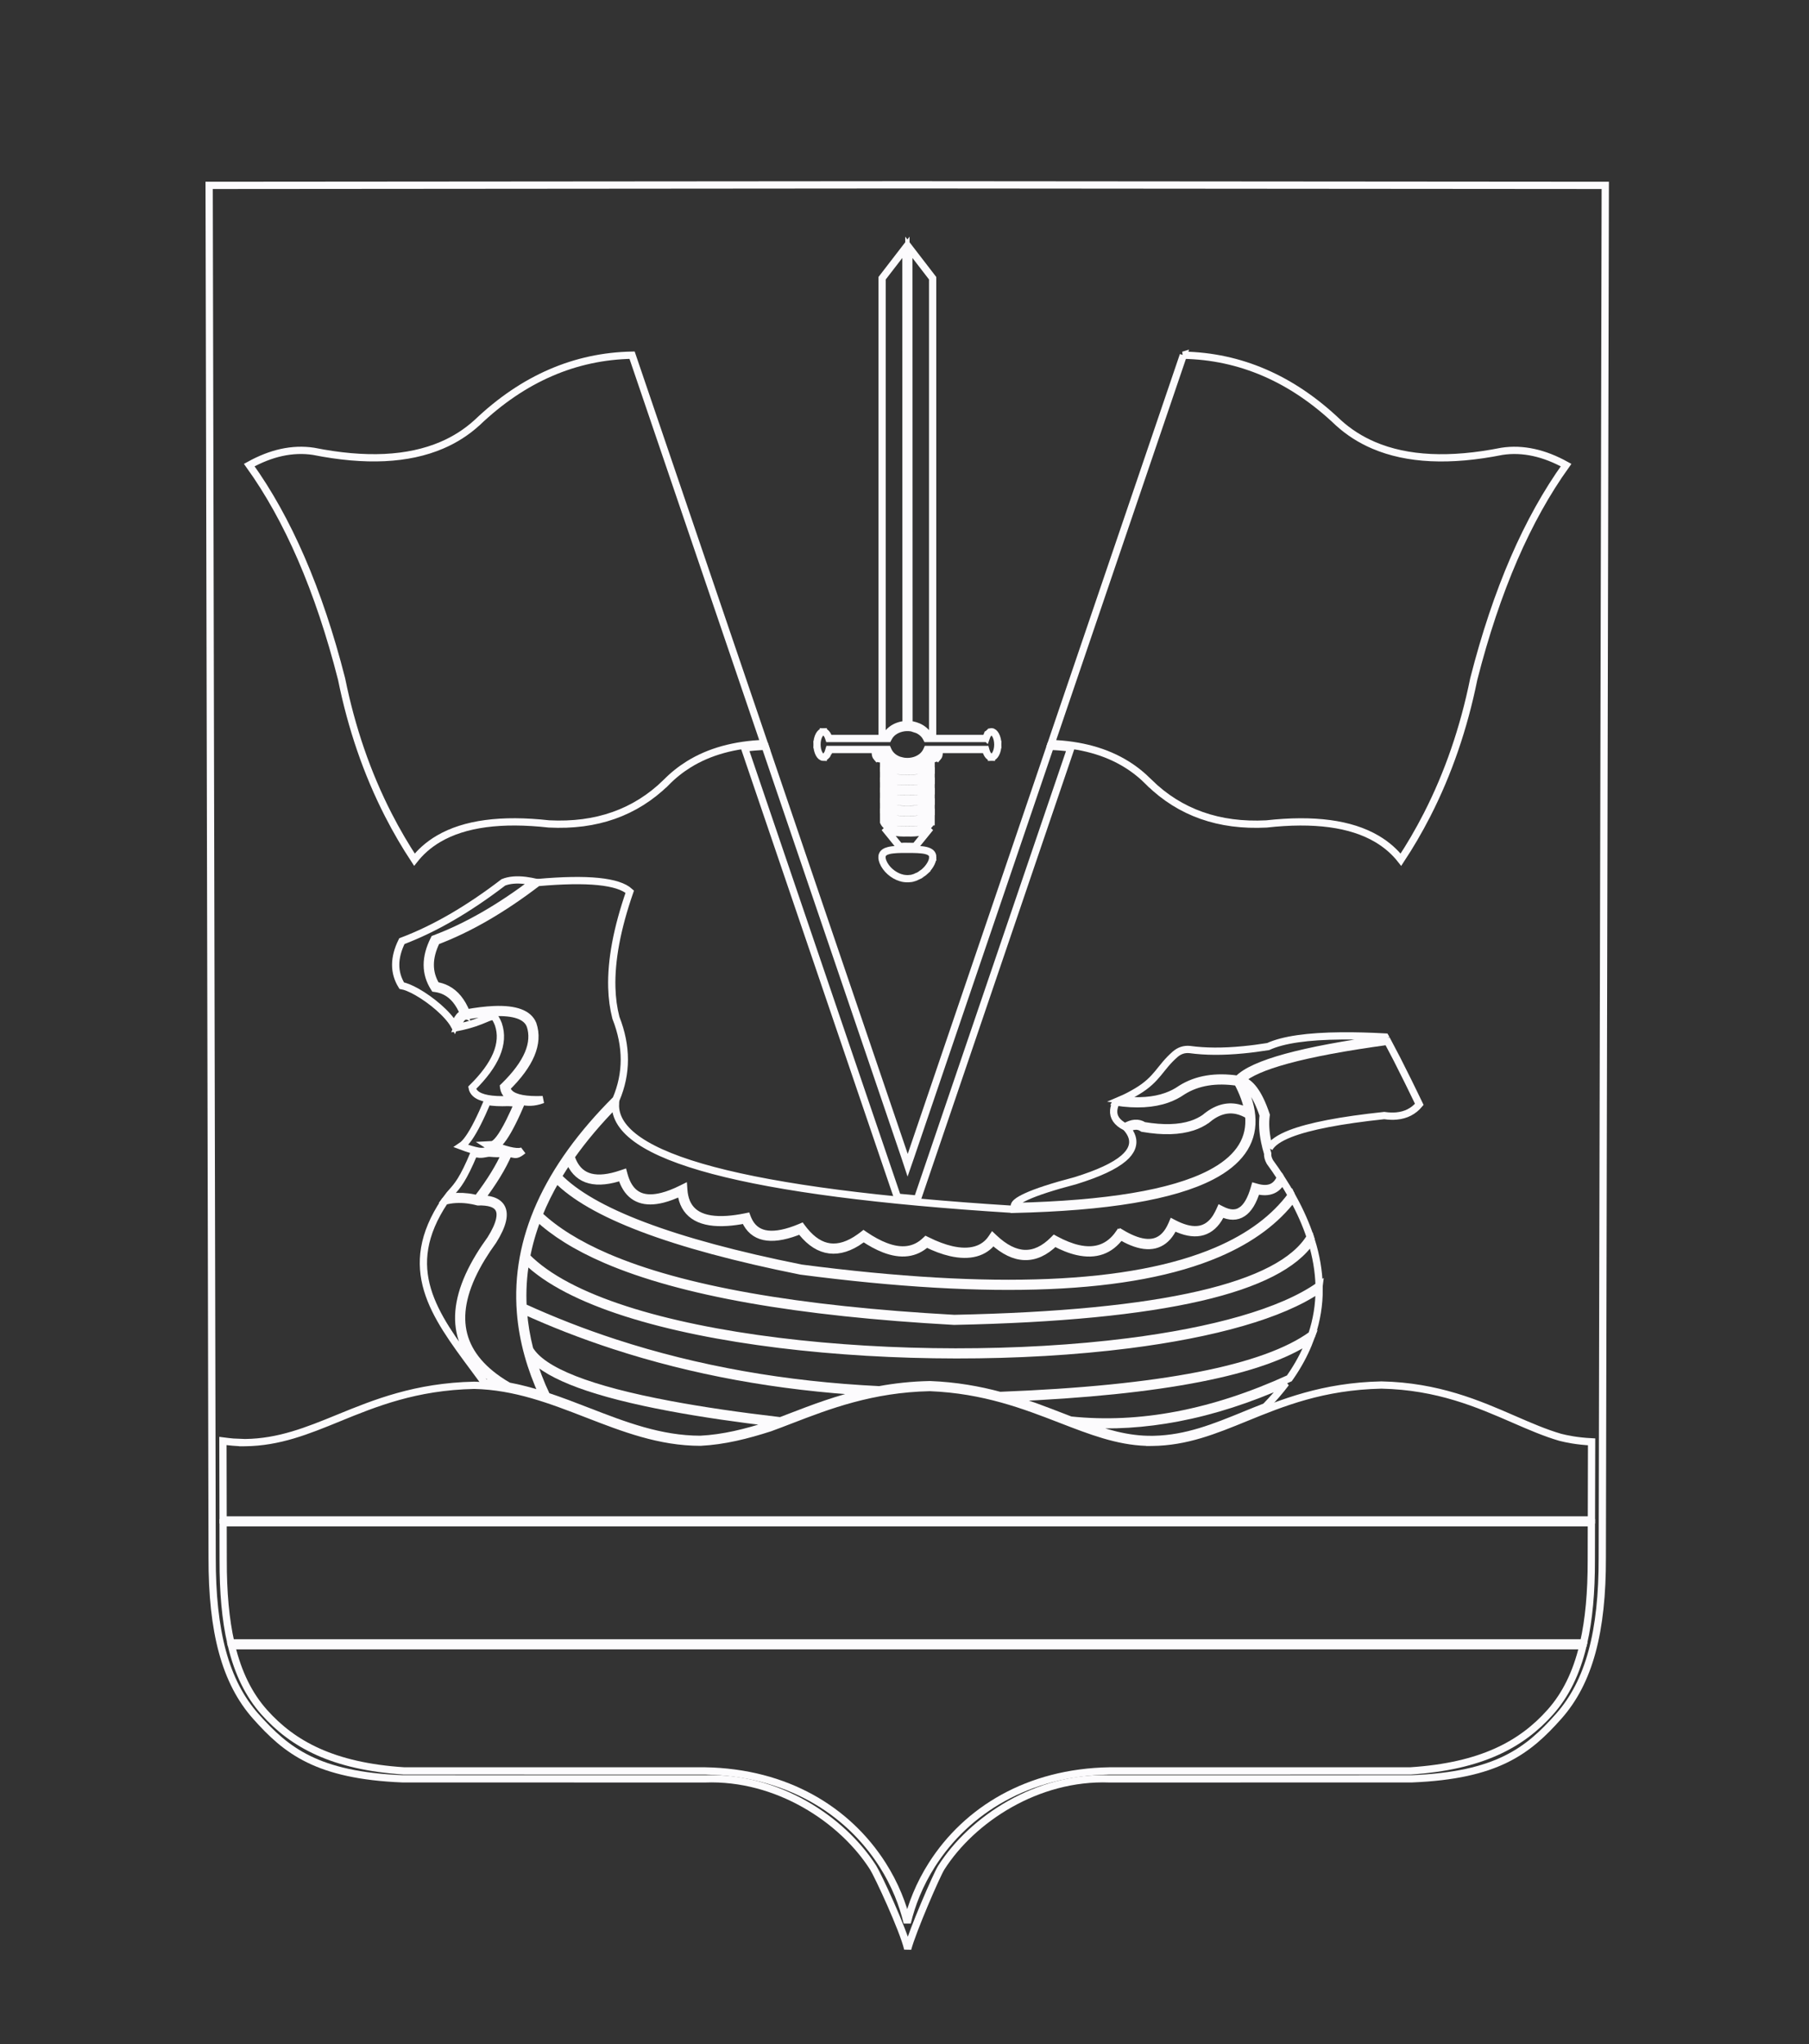 <?xml version="1.0" encoding="UTF-8" standalone="no"?>
<!-- Created with Inkscape (http://www.inkscape.org/) -->

<svg
   width="24.868mm"
   height="28.095mm"
   viewBox="0 0 24.868 28.095"
   version="1.1"
   id="svg378"
   inkscape:version="1.2.1 (9c6d41e410, 2022-07-14)"
   sodipodi:docname="рисунок.svg"
   xmlns:inkscape="http://www.inkscape.org/namespaces/inkscape"
   xmlns:sodipodi="http://sodipodi.sourceforge.net/DTD/sodipodi-0.dtd"
   xmlns="http://www.w3.org/2000/svg"
   xmlns:svg="http://www.w3.org/2000/svg">
  <rect x="0" y="0" width="24.868" height="28.095" fill="#333333" stroke="none"/>
  <sodipodi:namedview
     id="namedview380"
     pagecolor="#ffffff"
     bordercolor="#000000"
     borderopacity="0.25"
     inkscape:showpageshadow="2"
     inkscape:pageopacity="0.0"
     inkscape:pagecheckerboard="0"
     inkscape:deskcolor="#d1d1d1"
     inkscape:document-units="mm"
     showgrid="false"
     inkscape:zoom="0.73851712"
     inkscape:cx="299.24831"
     inkscape:cy="265.39669"
     inkscape:window-width="1920"
     inkscape:window-height="1009"
     inkscape:window-x="-8"
     inkscape:window-y="-8"
     inkscape:window-maximized="1"
     inkscape:current-layer="layer1" />
  <defs
     id="defs375" />
  <g
     inkscape:label="Слой 1"
     inkscape:groupmode="layer"
     id="layer1"
     transform="translate(-16.585,-78.384)">
    <g
       id="Layer1002"
       transform="matrix(0.353,0,0,0.353,-119.876,-126.6)">
      <path
         d="m 386.82,581.058 h 70.493 v 79.641 H 386.82 Z"
         style="fill:none"
         id="path82" />
      <g
         id="Layer1003">
        <path
           d="m 394.935,587.908 26.969,-0.021 h 4e-4 4e-4 l 26.969,0.021 0.215,1e-4 -5e-4,0.209 -0.116,53.208 c 0.008,2.891 -0.509,4.849 -1.701,6.189 -1.194,1.343 -2.395,2.295 -5.714,2.431 l -11.778,0.002 c -2.812,-0.104 -5.348,1.572 -6.547,3.453 -0.185,0.29 -1.129,2.478 -1.309,3.164 -0.169,-0.742 -1.16,-2.87 -1.347,-3.164 -1.2,-1.881 -3.735,-3.557 -6.547,-3.453 l -11.778,-0.002 c -3.319,-0.136 -4.52,-1.089 -5.714,-2.431 -1.192,-1.34 -1.708,-3.298 -1.701,-6.189 l -0.116,-53.208 -5e-4,-0.209 z"
           style="fill:none;stroke:#fcfbfd;stroke-width:0.283;stroke-linecap:butt;stroke-linejoin:miter;stroke-dasharray:none"
           id="path84" />
        <path
           d="m 432.658,594.519 -5.146,15.119 c 1.156,0.042 2.136,0.313 2.94,0.813 0.161,0.1 0.314,0.208 0.46,0.326 0.147,0.118 0.286,0.245 0.418,0.38 l 0.005,0.005 10e-5,-10e-5 c 0.598,0.584 1.276,1.009 2.035,1.277 0.759,0.268 1.599,0.378 2.521,0.331 1.856,-0.207 3.289,-0.015 4.298,0.577 0.198,0.116 0.379,0.247 0.544,0.393 0.145,0.129 0.278,0.269 0.398,0.422 0.178,-0.27 0.348,-0.545 0.512,-0.824 0.176,-0.301 0.345,-0.609 0.506,-0.924 0.825,-1.613 1.431,-3.374 1.818,-5.283 l 7e-4,-0.003 c 0.441,-1.73 0.965,-3.294 1.569,-4.69 0.596,-1.375 1.272,-2.588 2.026,-3.639 -0.425,-0.235 -0.842,-0.399 -1.252,-0.489 -0.425,-0.094 -0.842,-0.11 -1.25,-0.047 -2.02,0.403 -3.685,0.325 -4.994,-0.236 -0.256,-0.11 -0.498,-0.237 -0.726,-0.383 -0.228,-0.146 -0.443,-0.31 -0.644,-0.493 l -10e-4,-10e-4 -0.002,-0.001 c -0.901,-0.86 -1.858,-1.509 -2.872,-1.947 -1.001,-0.433 -2.056,-0.66 -3.167,-0.682 z"
           style="fill:none;stroke:#fcfbfd;stroke-width:0.283;stroke-linecap:butt;stroke-linejoin:miter;stroke-dasharray:none"
           id="path86" />
        <path
           d="m 416.336,609.638 -5.146,-15.119 c -1.111,0.022 -2.167,0.249 -3.167,0.682 -1.014,0.438 -1.971,1.087 -2.872,1.947 l -0.002,10e-4 -10e-4,10e-4 c -0.201,0.183 -0.416,0.347 -0.644,0.493 -0.228,0.146 -0.47,0.274 -0.726,0.383 -1.309,0.56 -2.974,0.639 -4.994,0.236 -0.408,-0.062 -0.825,-0.046 -1.25,0.047 -0.409,0.09 -0.827,0.254 -1.252,0.489 0.755,1.05 1.43,2.264 2.026,3.639 0.605,1.396 1.128,2.96 1.569,4.69 l 7e-4,0.003 c 0.387,1.909 0.993,3.671 1.818,5.283 0.161,0.315 0.33,0.623 0.506,0.924 0.164,0.28 0.335,0.555 0.512,0.824 0.12,-0.152 0.253,-0.293 0.398,-0.422 0.165,-0.146 0.346,-0.277 0.544,-0.393 1.01,-0.592 2.442,-0.784 4.299,-0.577 0.922,0.047 1.762,-0.063 2.521,-0.331 0.759,-0.268 1.437,-0.694 2.035,-1.277 l 1e-4,10e-5 0.005,-0.005 c 0.132,-0.136 0.271,-0.263 0.418,-0.38 0.146,-0.118 0.3,-0.226 0.46,-0.326 0.804,-0.499 1.784,-0.77 2.94,-0.813 z"
           style="fill:none;stroke:#fcfbfd;stroke-width:0.283;stroke-linecap:butt;stroke-linejoin:miter;stroke-dasharray:none"
           id="path88" />
        <path
           d="m 405.185,625.619 c -0.047,-0.008 -0.097,-0.018 -0.149,-0.031 -0.425,1.019 -0.649,1.269 -0.859,1.504 -0.063,0.07 -0.124,0.139 -0.189,0.227 0.25,-0.053 0.544,-0.059 0.822,-0.024 0.066,0.008 0.131,0.019 0.194,0.032 0.053,0.011 0.105,0.023 0.156,0.036 0.259,-0.338 0.483,-0.66 0.67,-0.967 0.172,-0.282 0.314,-0.55 0.426,-0.805 -0.106,0.011 -0.226,0.015 -0.36,0.011 -0.037,-10e-4 -0.074,-0.003 -0.11,-0.005 -0.041,-0.002 -0.08,-0.005 -0.116,-0.008 l -2e-4,-3e-4 c -0.152,-0.014 -0.29,0.065 -0.483,0.032 z"
           style="fill:none;stroke:#fcfbfd;stroke-width:0.283;stroke-linecap:butt;stroke-linejoin:miter;stroke-dasharray:none"
           id="path90" />
        <path
           d="m 406.763,623.603 c -0.031,0.007 -0.065,0.012 -0.1,0.015 -0.085,0.008 -0.183,0.007 -0.294,-0.004 -0.323,0.012 -0.594,-10e-4 -0.814,-0.041 -0.067,0.158 -0.13,0.303 -0.191,0.436 -0.064,0.14 -0.126,0.271 -0.188,0.393 -0.245,0.488 -0.457,0.791 -0.637,0.91 0.268,0.101 0.489,0.167 0.665,0.197 0.198,0.034 0.297,-0.018 0.474,-0.033 v -2e-4 c 0.042,0.004 0.08,0.006 0.113,0.008 0.038,0.002 0.074,0.004 0.107,0.005 0.052,0.002 0.103,0.002 0.151,10e-4 -0.105,-0.035 -0.218,-0.077 -0.339,-0.125 l -0.156,-0.099 0.173,-0.009 c 0.164,-0.012 0.394,-0.314 0.69,-0.904 0.058,-0.116 0.12,-0.246 0.185,-0.389 0.052,-0.115 0.105,-0.235 0.159,-0.362 z"
           style="fill:none;stroke:#fcfbfd;stroke-width:0.283;stroke-linecap:butt;stroke-linejoin:miter;stroke-dasharray:none"
           id="path92" />
        <path
           d="m 404.626,620.149 c -0.169,-0.416 -0.404,-0.702 -0.704,-0.855 -0.06,-0.031 -0.124,-0.057 -0.191,-0.077 -0.067,-0.021 -0.136,-0.036 -0.208,-0.045 l -0.002,-3e-4 -0.027,-0.004 -0.014,-0.022 c -0.354,-0.555 -0.354,-1.182 -0.003,-1.881 l 0.01,-0.02 0.021,-0.008 c 0.633,-0.237 1.278,-0.547 1.937,-0.927 0.628,-0.363 1.268,-0.792 1.919,-1.285 -0.038,-0.008 -0.076,-0.016 -0.114,-0.023 v 0 c -0.072,-0.013 -0.143,-0.024 -0.213,-0.033 -0.346,-0.042 -0.633,-0.016 -0.86,0.076 -0.685,0.525 -1.358,0.978 -2.019,1.361 -0.655,0.379 -1.3,0.688 -1.933,0.927 -0.319,0.645 -0.321,1.222 -0.006,1.732 0.075,0.013 0.162,0.04 0.256,0.079 0.103,0.042 0.216,0.098 0.334,0.164 0.549,0.31 1.211,0.857 1.462,1.312 0.077,-0.204 0.163,-0.343 0.257,-0.417 0.025,-0.02 0.05,-0.035 0.076,-0.046 h 2e-4 c 0.007,-0.003 0.014,-0.006 0.021,-0.008 z"
           style="fill:none;stroke:#fcfbfd;stroke-width:0.283;stroke-linecap:butt;stroke-linejoin:miter;stroke-dasharray:none"
           id="path94" />
        <path
           d="m 406.644,623.508 c -0.121,-0.042 -0.218,-0.097 -0.291,-0.164 -0.046,-0.042 -0.083,-0.09 -0.111,-0.142 -0.027,-0.052 -0.045,-0.109 -0.053,-0.171 l -2e-4,-5e-4 -4e-4,-0.003 -0.003,-0.027 0.02,-0.019 c 0.46,-0.449 0.774,-0.873 0.942,-1.271 0.083,-0.197 0.131,-0.388 0.142,-0.573 0.012,-0.183 -0.011,-0.36 -0.069,-0.531 h -10e-5 c -0.148,-0.362 -0.618,-0.527 -1.407,-0.494 -0.156,0.006 -0.326,0.021 -0.51,0.043 -0.183,0.022 -0.379,0.053 -0.585,0.09 v 10e-5 l -0.003,6e-4 -0.048,0.009 -6e-4,-0.002 c -0.005,0.002 -0.011,0.003 -0.016,0.006 v 10e-5 c -0.017,0.007 -0.034,0.017 -0.05,0.03 -0.084,0.066 -0.162,0.202 -0.236,0.408 0.575,-0.114 0.901,-0.252 1.1,-0.336 0.331,-0.14 0.369,-0.157 0.517,0.203 l 10e-4,0.003 3e-4,9e-4 c 0.063,0.186 0.089,0.378 0.076,0.576 -0.013,0.197 -0.063,0.4 -0.151,0.608 -0.172,0.407 -0.487,0.836 -0.946,1.288 0.007,0.04 0.02,0.076 0.038,0.111 0.021,0.041 0.051,0.078 0.087,0.112 0.202,0.185 0.629,0.265 1.28,0.24 l 0.004,-2e-4 0.004,4e-4 c 0.102,0.01 0.192,0.012 0.269,0.005 z"
           style="fill:none;stroke:#fcfbfd;stroke-width:0.283;stroke-linecap:butt;stroke-linejoin:miter;stroke-dasharray:none"
           id="path96" />
        <path
           d="m 430.476,624.637 c 0.086,0.105 0.146,0.209 0.18,0.313 0.048,0.146 0.043,0.29 -0.013,0.431 -0.054,0.138 -0.158,0.273 -0.311,0.404 -0.353,0.303 -0.975,0.593 -1.865,0.869 l -0.002,9e-4 c -0.888,0.233 -1.531,0.442 -1.93,0.627 -0.332,0.154 -0.484,0.281 -0.458,0.38 3.604,-0.086 6.144,-0.51 7.619,-1.273 0.518,-0.268 0.904,-0.578 1.157,-0.929 0.251,-0.348 0.371,-0.738 0.36,-1.17 -0.001,-0.057 -0.005,-0.116 -0.011,-0.174 -0.073,-0.045 -0.146,-0.083 -0.217,-0.113 -0.078,-0.033 -0.156,-0.059 -0.234,-0.076 -0.397,-0.089 -0.791,0.032 -1.18,0.364 l -0.002,0.002 -0.002,0.002 -0.002,0.001 -1e-4,-1e-4 c -0.081,0.057 -0.167,0.107 -0.257,0.152 -0.09,0.045 -0.186,0.084 -0.287,0.117 -0.514,0.169 -1.159,0.188 -1.936,0.055 l -0.012,-0.002 -0.011,-0.007 c -0.086,-0.059 -0.182,-0.084 -0.286,-0.076 -0.092,0.008 -0.192,0.041 -0.3,0.101 z"
           style="fill:none;stroke:#fcfbfd;stroke-width:0.283;stroke-linecap:butt;stroke-linejoin:miter;stroke-dasharray:none"
           id="path98" />
        <path
           d="m 430.041,623.596 c -0.025,0.052 -0.045,0.102 -0.06,0.15 -0.018,0.058 -0.03,0.114 -0.035,0.169 -0.023,0.265 0.124,0.48 0.441,0.645 0.135,-0.08 0.261,-0.125 0.38,-0.135 0.127,-0.01 0.243,0.019 0.35,0.089 0.753,0.127 1.376,0.109 1.868,-0.053 0.095,-0.031 0.186,-0.068 0.272,-0.111 0.086,-0.042 0.166,-0.09 0.241,-0.142 0.418,-0.356 0.844,-0.485 1.278,-0.388 0.084,0.019 0.169,0.047 0.254,0.083 0.051,0.022 0.102,0.047 0.153,0.075 -0.057,-0.358 -0.197,-0.744 -0.418,-1.156 -0.421,-0.062 -0.81,-0.065 -1.164,-0.006 -0.36,0.059 -0.685,0.18 -0.975,0.363 l -3e-4,2e-4 -7e-4,5e-4 c -0.09,0.063 -0.185,0.12 -0.284,0.171 -0.1,0.051 -0.204,0.095 -0.312,0.134 -0.545,0.193 -1.208,0.23 -1.989,0.113 z"
           style="fill:none;stroke:#fcfbfd;stroke-width:0.283;stroke-linecap:butt;stroke-linejoin:miter;stroke-dasharray:none"
           id="path100" />
        <path
           d="m 440.556,621.127 -0.035,-0.062 c -0.308,-0.017 -0.601,-0.029 -0.879,-0.036 -0.288,-0.008 -0.561,-0.01 -0.82,-0.008 -1.326,0.011 -2.278,0.149 -2.856,0.413 l -0.007,0.003 -0.008,10e-4 -0.009,10e-4 c -0.166,0.027 -0.329,0.05 -0.488,0.071 -0.159,0.021 -0.315,0.038 -0.468,0.053 -0.784,0.076 -1.477,0.072 -2.078,-0.011 -0.212,-0.022 -0.403,0.041 -0.571,0.187 -0.595,0.517 -0.677,0.961 -1.478,1.44 -0.227,0.136 -0.438,0.245 -0.633,0.328 0.688,0.085 1.276,0.042 1.764,-0.131 0.104,-0.037 0.204,-0.079 0.298,-0.127 0.094,-0.048 0.184,-0.102 0.27,-0.162 v -10e-5 l 0.001,-10e-4 0.003,-0.002 c 0.304,-0.192 0.645,-0.32 1.021,-0.381 0.365,-0.06 0.765,-0.058 1.198,0.006 0.292,-0.306 0.918,-0.591 1.878,-0.854 0.96,-0.263 2.259,-0.506 3.896,-0.73 z"
           style="fill:none;stroke:#fcfbfd;stroke-width:0.283;stroke-linecap:butt;stroke-linejoin:miter;stroke-dasharray:none"
           id="path102" />
        <path
           d="m 436.001,625.395 c 0.115,-0.21 0.389,-0.399 0.823,-0.569 0.739,-0.288 1.956,-0.523 3.651,-0.703 l 0.007,-8e-4 0.007,0.001 0.002,3e-4 c 0.086,0.012 0.168,0.02 0.247,0.022 0.079,0.003 0.156,3e-4 0.229,-0.007 0.361,-0.034 0.655,-0.185 0.879,-0.452 -0.07,-0.145 -0.143,-0.296 -0.219,-0.453 -0.083,-0.171 -0.156,-0.32 -0.219,-0.448 -0.31,-0.63 -0.576,-1.148 -0.795,-1.554 -1.651,0.225 -2.959,0.469 -3.922,0.733 -0.885,0.242 -1.476,0.499 -1.773,0.771 0.173,0.047 0.334,0.169 0.483,0.364 0.174,0.228 0.334,0.558 0.479,0.991 l 0.004,0.012 -0.002,0.013 c -0.041,0.296 -0.023,0.631 0.054,1.007 0.015,0.074 0.033,0.149 0.052,0.225 0.004,0.016 0.009,0.032 0.013,0.049 z"
           style="fill:none;stroke:#fcfbfd;stroke-width:0.283;stroke-linecap:butt;stroke-linejoin:miter;stroke-dasharray:none"
           id="path104" />
        <path
           d="m 436.438,626.522 c -0.128,-0.196 -0.265,-0.392 -0.409,-0.591 l -0.003,-0.006 c -0.064,-0.114 -0.092,-0.223 -0.085,-0.328 -0.023,-0.077 -0.044,-0.152 -0.063,-0.225 -0.02,-0.079 -0.038,-0.156 -0.053,-0.23 -0.078,-0.382 -0.097,-0.725 -0.057,-1.03 -0.14,-0.415 -0.293,-0.731 -0.458,-0.947 -0.127,-0.166 -0.261,-0.272 -0.401,-0.317 0.268,0.52 0.408,1 0.418,1.44 0.011,0.456 -0.116,0.869 -0.381,1.237 -0.263,0.365 -0.662,0.687 -1.197,0.963 -1.496,0.773 -4.065,1.202 -7.707,1.286 l -0.033,8e-4 -0.002,-0.003 c -10.387,-0.65 -15.542,-2.017 -15.465,-4.099 -0.67,0.679 -1.247,1.362 -1.731,2.049 0.008,0.024 0.016,0.049 0.025,0.072 0.129,0.352 0.338,0.583 0.627,0.691 0.293,0.11 0.671,0.098 1.135,-0.038 0.065,-0.019 0.132,-0.04 0.201,-0.064 l 0.059,-0.02 0.016,0.059 c 0.037,0.139 0.084,0.262 0.14,0.369 0.126,0.241 0.3,0.402 0.521,0.481 0.225,0.08 0.5,0.078 0.828,-0.005 0.228,-0.058 0.481,-0.156 0.758,-0.294 l 0.077,-0.038 0.006,0.084 c 0.006,0.084 0.017,0.163 0.033,0.237 0.071,0.336 0.243,0.58 0.514,0.731 0.277,0.154 0.659,0.214 1.147,0.181 0.218,-0.015 0.457,-0.048 0.716,-0.101 l 0.048,-0.01 0.017,0.045 c 0.008,0.02 0.016,0.04 0.025,0.06 0.134,0.305 0.35,0.491 0.649,0.558 0.306,0.068 0.701,0.013 1.183,-0.164 0.068,-0.025 0.137,-0.052 0.208,-0.082 l 0.042,-0.018 0.027,0.036 c 0.032,0.043 0.063,0.083 0.092,0.118 0.308,0.375 0.639,0.585 0.993,0.628 0.354,0.043 0.736,-0.079 1.145,-0.368 h 2e-4 c 0.044,-0.031 0.087,-0.063 0.13,-0.096 l 0.033,-0.026 0.035,0.024 0.004,0.003 c 0.143,0.098 0.283,0.183 0.418,0.256 0.134,0.073 0.264,0.133 0.389,0.181 0.633,0.244 1.152,0.172 1.557,-0.215 l 0.03,-0.028 0.037,0.018 0.005,0.002 c 0.171,0.086 0.336,0.158 0.495,0.217 0.158,0.059 0.309,0.105 0.452,0.138 0.725,0.166 1.264,0.002 1.566,-0.448 l 0.038,-0.057 0.05,0.047 0.01,0.009 c 0.411,0.387 0.809,0.586 1.191,0.598 0.381,0.011 0.752,-0.163 1.113,-0.524 l 0.009,-0.009 0.031,-0.031 0.038,0.021 0.004,0.002 v 0 c 0.159,0.086 0.312,0.158 0.46,0.216 0.147,0.058 0.287,0.103 0.422,0.133 0.681,0.156 1.212,-0.041 1.594,-0.591 l 0.047,0.031 0.03,-0.047 c 0.167,0.1 0.324,0.18 0.472,0.24 h 2e-4 c 0.314,0.127 0.587,0.163 0.816,0.108 0.227,-0.055 0.414,-0.2 0.563,-0.435 0.048,-0.075 0.091,-0.16 0.131,-0.253 l 0.024,-0.057 0.056,0.029 c 0.074,0.038 0.145,0.072 0.213,0.1 0.342,0.143 0.636,0.177 0.883,0.102 0.245,-0.074 0.447,-0.257 0.606,-0.549 l 1e-4,10e-5 c 0.027,-0.049 0.052,-0.102 0.077,-0.157 l 0.025,-0.056 0.055,0.028 c 0.299,0.154 0.552,0.164 0.758,0.03 l 1e-4,10e-5 c 0.213,-0.139 0.384,-0.43 0.511,-0.875 l 0.016,-0.055 0.056,0.016 c 0.246,0.072 0.448,0.073 0.607,0.003 0.151,-0.067 0.266,-0.199 0.345,-0.398 z"
           style="fill:none;stroke:#fcfbfd;stroke-width:0.283;stroke-linecap:butt;stroke-linejoin:miter;stroke-dasharray:none"
           id="path106" />
        <path
           d="m 436.869,627.229 c -0.111,-0.196 -0.23,-0.394 -0.357,-0.593 -0.089,0.186 -0.213,0.315 -0.372,0.385 -0.172,0.076 -0.383,0.082 -0.631,0.018 -0.134,0.441 -0.315,0.736 -0.542,0.884 l -2e-4,3e-4 c -0.231,0.15 -0.504,0.151 -0.82,0.002 -0.018,0.039 -0.037,0.076 -0.056,0.112 v 2e-4 c -0.173,0.319 -0.398,0.52 -0.673,0.603 -0.274,0.083 -0.594,0.047 -0.961,-0.106 -0.055,-0.023 -0.111,-0.049 -0.168,-0.077 -0.035,0.077 -0.074,0.148 -0.115,0.213 -0.165,0.261 -0.377,0.423 -0.633,0.485 -0.254,0.061 -0.55,0.024 -0.887,-0.113 h 1e-4 c -0.14,-0.057 -0.287,-0.131 -0.443,-0.221 -0.408,0.559 -0.969,0.757 -1.683,0.594 -0.14,-0.032 -0.287,-0.078 -0.439,-0.139 -0.141,-0.056 -0.286,-0.124 -0.438,-0.204 -0.378,0.37 -0.77,0.549 -1.176,0.536 h -3e-4 c -0.4,-0.012 -0.809,-0.21 -1.228,-0.593 -0.336,0.45 -0.902,0.612 -1.649,0.441 -0.149,-0.034 -0.304,-0.081 -0.467,-0.142 -0.152,-0.057 -0.31,-0.126 -0.474,-0.207 -0.436,0.396 -0.986,0.467 -1.649,0.211 -0.13,-0.05 -0.264,-0.113 -0.403,-0.188 -0.128,-0.07 -0.261,-0.15 -0.397,-0.242 -0.034,0.026 -0.068,0.051 -0.101,0.074 l 10e-5,10e-5 c -0.433,0.306 -0.842,0.435 -1.226,0.388 -0.385,-0.047 -0.741,-0.27 -1.068,-0.67 -0.024,-0.029 -0.047,-0.058 -0.068,-0.087 -0.058,0.024 -0.115,0.046 -0.171,0.067 -0.504,0.185 -0.92,0.241 -1.249,0.168 -0.336,-0.075 -0.579,-0.283 -0.729,-0.623 l -0.008,-0.02 c -0.247,0.048 -0.475,0.079 -0.684,0.093 -0.51,0.035 -0.914,-0.03 -1.211,-0.195 -0.302,-0.168 -0.492,-0.436 -0.57,-0.805 -0.011,-0.054 -0.021,-0.111 -0.027,-0.17 -0.255,0.122 -0.49,0.211 -0.706,0.266 -0.35,0.089 -0.648,0.09 -0.895,0.002 -0.25,-0.089 -0.445,-0.267 -0.585,-0.535 -0.052,-0.099 -0.096,-0.21 -0.132,-0.334 -0.05,0.017 -0.1,0.032 -0.148,0.046 -0.488,0.142 -0.891,0.154 -1.209,0.035 -0.32,-0.12 -0.551,-0.371 -0.691,-0.751 -0.151,0.219 -0.291,0.438 -0.423,0.658 0.657,0.682 1.764,1.319 3.321,1.909 1.586,0.601 3.636,1.155 6.151,1.659 7.461,0.973 12.854,0.748 16.18,-0.674 0.644,-0.276 1.211,-0.596 1.699,-0.962 0.478,-0.357 0.881,-0.758 1.21,-1.202 z"
           style="fill:none;stroke:#fcfbfd;stroke-width:0.283;stroke-linecap:butt;stroke-linejoin:miter;stroke-dasharray:none"
           id="path108" />
        <path
           d="m 437.598,628.85 c -0.165,-0.495 -0.388,-0.999 -0.669,-1.512 -0.329,0.435 -0.73,0.829 -1.201,1.181 -0.496,0.371 -1.07,0.696 -1.723,0.975 -3.345,1.43 -8.759,1.658 -16.242,0.682 l -0.004,-7e-4 c -2.522,-0.506 -4.58,-1.061 -6.172,-1.665 -1.556,-0.59 -2.669,-1.228 -3.34,-1.913 -0.27,0.461 -0.499,0.924 -0.686,1.389 0.32,0.303 0.697,0.591 1.13,0.861 0.446,0.278 0.952,0.54 1.518,0.784 2.918,1.258 7.427,2.054 13.525,2.39 4.053,-0.083 7.237,-0.392 9.555,-0.928 2.288,-0.529 3.724,-1.277 4.308,-2.243 z"
           style="fill:none;stroke:#fcfbfd;stroke-width:0.283;stroke-linecap:butt;stroke-linejoin:miter;stroke-dasharray:none"
           id="path110" />
        <path
           d="m 437.945,630.746 c -0.015,-0.572 -0.115,-1.157 -0.301,-1.756 -0.631,0.953 -2.073,1.69 -4.327,2.211 -2.325,0.537 -5.519,0.848 -9.582,0.93 h -0.004 c -6.113,-0.336 -10.635,-1.136 -13.566,-2.399 -0.571,-0.246 -1.082,-0.51 -1.534,-0.792 -0.424,-0.265 -0.796,-0.546 -1.113,-0.842 -0.195,0.504 -0.342,1.011 -0.439,1.52 3.228,3.307 15.079,4.374 23.438,3.313 1.629,-0.207 3.124,-0.494 4.397,-0.862 1.259,-0.364 2.298,-0.805 3.031,-1.324 z"
           style="fill:none;stroke:#fcfbfd;stroke-width:0.283;stroke-linecap:butt;stroke-linejoin:miter;stroke-dasharray:none"
           id="path112" />
        <path
           d="m 448.219,644.765 h -52.628 c 0.258,1.066 0.674,1.911 1.271,2.583 1.116,1.254 2.684,2.108 5.44,2.288 l 11.724,9e-4 c 3.184,0.053 5.567,1.535 6.916,3.65 0.236,0.37 0.441,0.762 0.61,1.172 0.146,0.354 0.264,0.718 0.353,1.089 0.089,-0.371 0.207,-0.736 0.353,-1.089 0.169,-0.41 0.374,-0.801 0.61,-1.172 1.349,-2.115 3.732,-3.597 6.916,-3.65 l 11.724,-9e-4 c 2.757,-0.18 4.325,-1.034 5.44,-2.288 0.597,-0.671 1.014,-1.517 1.271,-2.583 z"
           style="fill:none;stroke:#fcfbfd;stroke-width:0.283;stroke-linecap:butt;stroke-linejoin:miter;stroke-dasharray:none"
           id="path114" />
        <path
           d="m 395.565,644.653 h 52.68 c 0.207,-0.908 0.303,-1.973 0.3,-3.22 l 0.003,-1.458 h -53.285 l 0.003,1.458 c -0.003,1.248 0.092,2.312 0.299,3.22 z"
           style="fill:none;stroke:#fcfbfd;stroke-width:0.283;stroke-linecap:butt;stroke-linejoin:miter;stroke-dasharray:none"
           id="path116" />
        <path
           d="m 399.754,635.9 c -1.208,0.493 -2.309,0.942 -3.639,0.956 l -0.227,0.002 0.009,-0.005 c -0.098,-0.003 -0.332,-0.02 -0.641,-0.061 l 0.007,3.072 h 53.286 l 0.007,-3.038 c -0.579,-0.029 -0.991,-0.119 -1.218,-0.176 l -0.002,-5e-4 c -0.589,-0.171 -1.178,-0.427 -1.809,-0.701 -1.381,-0.601 -2.961,-1.289 -5.156,-1.335 -2.281,0.048 -3.861,0.692 -5.289,1.275 -1.208,0.493 -2.309,0.942 -3.639,0.956 l -0.237,0.002 0.011,-0.005 c -1.129,-0.037 -2.171,-0.44 -3.328,-0.888 -1.411,-0.546 -2.992,-1.158 -5.104,-1.242 -2.262,0.048 -3.949,0.697 -5.426,1.266 -0.269,0.104 -0.532,0.205 -0.796,0.301 l -0.002,9e-4 c -0.449,0.144 -0.896,0.273 -1.347,0.371 -0.451,0.098 -0.903,0.166 -1.361,0.189 h -0.003 c -1.584,-2e-4 -2.991,-0.545 -4.413,-1.096 -1.394,-0.54 -2.802,-1.085 -4.395,-1.119 -2.281,0.048 -3.861,0.692 -5.289,1.275 z"
           style="fill:none;stroke:#fcfbfd;stroke-width:0.283;stroke-linecap:butt;stroke-linejoin:miter;stroke-dasharray:none"
           id="path118" />
        <path
           d="m 428.652,636.125 c 0.944,0.35 1.834,0.619 2.791,0.607 l 0.077,-9e-4 c 1.273,-0.03 2.345,-0.467 3.519,-0.946 0.266,-0.108 0.536,-0.219 0.816,-0.327 l 0.004,-0.005 c 0.295,-0.3 0.559,-0.606 0.792,-0.915 -1.436,0.641 -2.84,1.093 -4.21,1.354 -1.292,0.246 -2.554,0.324 -3.788,0.233 z"
           style="fill:none;stroke:#fcfbfd;stroke-width:0.283;stroke-linecap:butt;stroke-linejoin:miter;stroke-dasharray:none"
           id="path120" />
        <path
           d="m 425.86,635.116 c 0.749,0.221 1.427,0.484 2.071,0.733 0.113,0.043 0.224,0.087 0.335,0.129 1.348,0.14 2.733,0.075 4.153,-0.196 1.42,-0.271 2.875,-0.747 4.365,-1.427 0.022,-0.031 0.044,-0.062 0.065,-0.093 0.277,-0.404 0.501,-0.816 0.674,-1.236 0.026,-0.063 0.05,-0.126 0.074,-0.189 -0.936,0.632 -2.373,1.137 -4.311,1.516 -1.96,0.383 -4.435,0.638 -7.425,0.763 z"
           style="fill:none;stroke:#fcfbfd;stroke-width:0.283;stroke-linecap:butt;stroke-linejoin:miter;stroke-dasharray:none"
           id="path122" />
        <path
           d="m 420.818,634.798 c 0.607,-0.111 1.259,-0.184 1.967,-0.199 h 0.003 c 1.018,0.04 1.913,0.202 2.725,0.42 3.137,-0.12 5.72,-0.379 7.75,-0.775 2.015,-0.394 3.48,-0.923 4.397,-1.588 0.192,-0.576 0.288,-1.167 0.286,-1.773 -0.74,0.507 -1.767,0.939 -3.001,1.295 -1.278,0.369 -2.78,0.658 -4.415,0.866 -8.336,1.058 -20.144,-0.004 -23.477,-3.29 -0.105,0.605 -0.141,1.213 -0.108,1.823 0.574,0.262 1.157,0.509 1.751,0.741 0.602,0.235 1.213,0.453 1.833,0.655 3.186,1.038 6.616,1.647 10.289,1.825 z"
           style="fill:none;stroke:#fcfbfd;stroke-width:0.283;stroke-linecap:butt;stroke-linejoin:miter;stroke-dasharray:none"
           id="path124" />
        <path
           d="m 416.968,636.007 c 0.115,-0.044 0.232,-0.089 0.351,-0.135 0.911,-0.351 1.903,-0.733 3.061,-0.987 -3.521,-0.204 -6.816,-0.806 -9.887,-1.807 -0.623,-0.203 -1.236,-0.422 -1.839,-0.657 -0.575,-0.224 -1.141,-0.464 -1.7,-0.718 0.002,0.023 0.003,0.046 0.005,0.069 0.038,0.482 0.119,0.967 0.243,1.453 0.495,0.843 2.318,1.56 5.468,2.15 0.616,0.115 1.284,0.226 2.003,0.332 0.716,0.105 1.481,0.205 2.296,0.3 z"
           style="fill:none;stroke:#fcfbfd;stroke-width:0.283;stroke-linecap:butt;stroke-linejoin:miter;stroke-dasharray:none"
           id="path126" />
        <path
           d="m 407.862,635.046 c 0.548,0.18 1.083,0.387 1.617,0.594 1.411,0.546 2.808,1.087 4.369,1.088 0.452,-0.022 0.897,-0.089 1.342,-0.186 0.444,-0.097 0.888,-0.225 1.336,-0.369 v 10e-5 c 0.071,-0.026 0.143,-0.053 0.216,-0.08 -0.738,-0.088 -1.433,-0.18 -2.086,-0.275 -0.719,-0.106 -1.388,-0.216 -2.007,-0.333 -2.885,-0.54 -4.673,-1.194 -5.366,-1.962 0.147,0.506 0.34,1.013 0.58,1.523 z"
           style="fill:none;stroke:#fcfbfd;stroke-width:0.283;stroke-linecap:butt;stroke-linejoin:miter;stroke-dasharray:none"
           id="path128" />
        <path
           d="m 406.375,634.654 c 0.458,0.086 0.903,0.205 1.34,0.344 -0.24,-0.521 -0.431,-1.041 -0.575,-1.558 -0.154,-0.555 -0.253,-1.109 -0.296,-1.66 -0.222,-2.829 1.019,-5.592 3.722,-8.289 0.214,-0.503 0.322,-1.018 0.322,-1.545 0,-0.53 -0.109,-1.073 -0.327,-1.628 l -0.001,-0.003 -8e-4,-0.003 -6e-4,-0.002 v -2e-4 c -0.046,-0.18 -0.083,-0.368 -0.11,-0.564 -0.026,-0.195 -0.042,-0.397 -0.048,-0.605 -0.03,-1.062 0.203,-2.307 0.699,-3.734 -0.447,-0.409 -1.641,-0.528 -3.583,-0.356 -0.682,0.522 -1.353,0.974 -2.012,1.355 -0.656,0.379 -1.3,0.688 -1.933,0.927 -0.319,0.645 -0.321,1.222 -0.007,1.731 0.07,0.011 0.137,0.026 0.202,0.046 0.072,0.022 0.142,0.051 0.209,0.085 0.33,0.169 0.585,0.479 0.765,0.932 0.195,-0.035 0.378,-0.063 0.549,-0.084 0.184,-0.022 0.357,-0.037 0.519,-0.044 0.844,-0.035 1.35,0.153 1.518,0.564 l 0.001,0.003 3e-4,9e-4 c 0.063,0.186 0.089,0.378 0.076,0.576 -0.013,0.197 -0.063,0.4 -0.151,0.608 -0.172,0.407 -0.487,0.836 -0.946,1.288 0.007,0.04 0.02,0.076 0.038,0.111 0.021,0.041 0.051,0.078 0.087,0.112 0.202,0.185 0.629,0.265 1.28,0.24 -0.371,0.14 -0.619,0.105 -0.813,0.07 -0.067,0.158 -0.13,0.303 -0.191,0.436 -0.064,0.14 -0.126,0.271 -0.188,0.393 -0.245,0.488 -0.457,0.791 -0.637,0.91 0.268,0.101 0.489,0.167 0.665,0.197 0.192,0.033 0.325,0.024 0.398,-0.026 -0.24,0.197 -0.289,0.158 -0.417,0.136 -0.047,-0.008 -0.097,-0.018 -0.149,-0.031 -0.116,0.273 -0.267,0.561 -0.453,0.865 -0.178,0.291 -0.389,0.597 -0.631,0.917 0.178,0.002 0.329,0.023 0.451,0.063 0.177,0.058 0.298,0.154 0.364,0.286 0.065,0.13 0.075,0.293 0.031,0.486 -0.05,0.222 -0.172,0.488 -0.363,0.792 l -0.002,0.003 c -0.164,0.225 -0.311,0.446 -0.442,0.661 -0.615,1.012 -0.868,1.913 -0.759,2.704 0.109,0.788 0.579,1.469 1.41,2.044 0.121,0.084 0.251,0.166 0.388,0.245 z"
           style="fill:none;stroke:#fcfbfd;stroke-width:0.283;stroke-linecap:butt;stroke-linejoin:miter;stroke-dasharray:none"
           id="path130" />
        <path
           d="m 405.45,634.532 c 0.212,0.016 0.421,0.04 0.627,0.071 -0.053,-0.034 -0.105,-0.069 -0.156,-0.104 -0.858,-0.594 -1.343,-1.3 -1.457,-2.12 -0.113,-0.816 0.145,-1.742 0.773,-2.776 0.132,-0.217 0.281,-0.44 0.446,-0.667 0.183,-0.292 0.3,-0.546 0.347,-0.756 0.038,-0.168 0.031,-0.306 -0.022,-0.413 -0.052,-0.105 -0.151,-0.182 -0.297,-0.229 -0.136,-0.044 -0.311,-0.063 -0.528,-0.056 l -0.098,-0.024 c -0.034,-0.009 -0.069,-0.016 -0.104,-0.023 -0.061,-0.012 -0.123,-0.022 -0.186,-0.03 -0.313,-0.039 -0.645,-0.025 -0.904,0.053 -1.748,2.615 -0.417,4.408 1.143,6.509 0.135,0.181 0.272,0.366 0.417,0.565 z"
           style="fill:none;stroke:#fcfbfd;stroke-width:0.283;stroke-linecap:butt;stroke-linejoin:miter;stroke-dasharray:none"
           id="path132" />
        <path
           d="m 415.572,609.815 5.88,17.277 v -10e-5 l 0.072,0.21 c 0.238,0.021 0.497,0.045 0.777,0.073 l 0.168,-0.494 v 0 l 5.808,-17.066 c -0.257,-0.036 -0.524,-0.058 -0.802,-0.067 l -5.433,15.963 -0.12,0.346 -0.058,-0.176 4e-4,-10e-4 -0.021,-0.063 -9e-4,-0.003 v 10e-5 l -5.468,-16.066 c -0.278,0.009 -0.545,0.031 -0.802,0.067 z"
           style="fill:none;stroke:#fcfbfd;stroke-width:0.283;stroke-linecap:butt;stroke-linejoin:miter;stroke-dasharray:none"
           id="path134" />
        <path
           d="m 421.974,608.9 c 0.033,0.002 0.065,0.005 0.098,0.01 l 0.001,2e-4 0.042,0.007 0.002,1e-4 0.001,3e-4 2e-4,3e-4 c 0.036,0.007 0.072,0.017 0.106,0.027 0.036,0.011 0.07,0.024 0.104,0.038 0.165,0.071 0.311,0.186 0.403,0.344 h 0.163 v -17.804 l -0.926,-1.203 z"
           style="fill:none;stroke:#fcfbfd;stroke-width:0.283;stroke-linecap:butt;stroke-linejoin:miter;stroke-dasharray:none"
           id="path136" />
        <path
           d="m 420.927,609.328 h 0.164 c 0.023,-0.039 0.049,-0.076 0.078,-0.11 0.036,-0.042 0.075,-0.08 0.118,-0.113 0.161,-0.127 0.367,-0.195 0.573,-0.205 l -0.006,-18.58 -0.927,1.203 z"
           style="fill:none;stroke:#fcfbfd;stroke-width:0.283;stroke-linecap:butt;stroke-linejoin:miter;stroke-dasharray:none"
           id="path138" />
        <path
           d="m 422.835,610.687 v -0.206 c -0.017,0.016 -0.035,0.032 -0.054,0.046 -0.177,0.135 -0.467,0.194 -0.871,0.18 -0.403,0.015 -0.693,-0.045 -0.87,-0.18 -0.019,-0.015 -0.037,-0.03 -0.054,-0.047 v 0.207 c 0.013,0.028 0.029,0.054 0.048,0.079 0.021,0.026 0.046,0.051 0.074,0.072 0.156,0.118 0.422,0.17 0.8,0.156 h 0.004 c 0.377,0.014 0.644,-0.038 0.8,-0.156 0.028,-0.021 0.053,-0.046 0.074,-0.072 0.019,-0.024 0.035,-0.051 0.048,-0.079 z"
           style="fill:none;stroke:#fcfbfd;stroke-width:0.283;stroke-linecap:butt;stroke-linejoin:miter;stroke-dasharray:none"
           id="path140" />
        <path
           d="m 422.835,611.089 v -0.206 c -0.017,0.016 -0.035,0.032 -0.054,0.046 -0.177,0.135 -0.467,0.194 -0.871,0.18 -0.403,0.015 -0.693,-0.045 -0.87,-0.18 -0.019,-0.015 -0.037,-0.03 -0.054,-0.047 v 0.207 c 0.013,0.028 0.029,0.054 0.048,0.079 0.021,0.026 0.046,0.051 0.074,0.072 0.156,0.118 0.422,0.17 0.8,0.156 h 0.004 c 0.377,0.014 0.644,-0.038 0.8,-0.156 0.028,-0.021 0.053,-0.046 0.074,-0.072 0.019,-0.024 0.035,-0.051 0.048,-0.079 z"
           style="fill:none;stroke:#fcfbfd;stroke-width:0.283;stroke-linecap:butt;stroke-linejoin:miter;stroke-dasharray:none"
           id="path142" />
        <path
           d="m 422.835,611.49 v -0.206 c -0.017,0.016 -0.035,0.032 -0.054,0.046 -0.177,0.135 -0.467,0.194 -0.871,0.18 -0.403,0.015 -0.693,-0.045 -0.87,-0.18 -0.019,-0.015 -0.037,-0.03 -0.054,-0.047 v 0.207 c 0.013,0.028 0.029,0.054 0.048,0.079 0.021,0.026 0.046,0.051 0.074,0.072 0.156,0.118 0.422,0.17 0.8,0.156 h 0.004 c 0.377,0.014 0.644,-0.038 0.8,-0.156 0.028,-0.021 0.053,-0.046 0.074,-0.072 0.019,-0.024 0.035,-0.051 0.048,-0.079 z"
           style="fill:none;stroke:#fcfbfd;stroke-width:0.283;stroke-linecap:butt;stroke-linejoin:miter;stroke-dasharray:none"
           id="path144" />
        <path
           d="m 422.835,611.892 v -0.206 c -0.017,0.016 -0.035,0.032 -0.054,0.046 -0.177,0.135 -0.467,0.194 -0.871,0.18 -0.403,0.015 -0.693,-0.045 -0.87,-0.18 -0.019,-0.015 -0.037,-0.03 -0.054,-0.047 v 0.207 c 0.013,0.028 0.029,0.054 0.048,0.079 0.021,0.026 0.046,0.051 0.074,0.072 0.156,0.118 0.422,0.17 0.8,0.156 h 0.004 c 0.377,0.014 0.644,-0.038 0.8,-0.156 0.028,-0.021 0.053,-0.046 0.074,-0.072 0.019,-0.024 0.035,-0.051 0.048,-0.079 z"
           style="fill:none;stroke:#fcfbfd;stroke-width:0.283;stroke-linecap:butt;stroke-linejoin:miter;stroke-dasharray:none"
           id="path146" />
        <path
           d="m 422.835,612.294 v -0.206 c -0.017,0.016 -0.035,0.032 -0.054,0.046 -0.177,0.135 -0.467,0.194 -0.871,0.18 -0.403,0.015 -0.693,-0.045 -0.87,-0.18 -0.019,-0.015 -0.037,-0.03 -0.054,-0.047 v 0.207 c 0.013,0.028 0.029,0.054 0.048,0.079 0.021,0.026 0.046,0.051 0.074,0.072 0.156,0.118 0.422,0.17 0.8,0.156 h 0.004 c 0.377,0.014 0.644,-0.038 0.8,-0.156 0.028,-0.021 0.053,-0.046 0.074,-0.072 0.019,-0.024 0.035,-0.051 0.048,-0.079 z"
           style="fill:none;stroke:#fcfbfd;stroke-width:0.283;stroke-linecap:butt;stroke-linejoin:miter;stroke-dasharray:none"
           id="path148" />
        <path
           d="m 422.835,612.695 v -0.206 c -0.017,0.016 -0.035,0.032 -0.054,0.046 -0.177,0.135 -0.467,0.194 -0.871,0.18 -0.403,0.015 -0.693,-0.045 -0.87,-0.18 -0.019,-0.015 -0.037,-0.03 -0.054,-0.047 v 0.207 c 0.013,0.028 0.029,0.054 0.048,0.079 0.021,0.026 0.046,0.051 0.074,0.072 0.156,0.118 0.422,0.17 0.8,0.156 h 0.004 c 0.377,0.014 0.644,-0.038 0.8,-0.156 0.028,-0.021 0.053,-0.046 0.074,-0.072 0.019,-0.024 0.035,-0.051 0.048,-0.079 z"
           style="fill:none;stroke:#fcfbfd;stroke-width:0.283;stroke-linecap:butt;stroke-linejoin:miter;stroke-dasharray:none"
           id="path150" />
        <path
           d="m 422.067,613.643 c 0.05,5e-4 0.1,10e-4 0.148,0.003 l 0.587,-0.725 c -0.007,0.006 -0.014,0.011 -0.021,0.017 -0.177,0.134 -0.467,0.194 -0.871,0.179 -0.403,0.015 -0.693,-0.045 -0.87,-0.179 -0.007,-0.005 -0.014,-0.011 -0.021,-0.017 l 0.588,0.726 c 0.028,-8e-4 0.057,-10e-4 0.086,-0.002 h 0.002 l 0.003,-10e-5 0.002,-10e-5 h 0.005 10e-4 l 0.022,-3e-4 0.007,-10e-5 h 0.002 4e-4 0.005 4e-4 l 0.038,-4e-4 h 0.005 0.005 10e-5 l 0.005,-10e-5 h 0.005 l 0.014,-1e-4 h 0.003 0.002 0.005 0.005 0.002 l 0.022,-10e-5 0.018,-10e-5 h 0.002 0.005 0.005 0.002 0.003 0.005 0.005 0.001 0.004 l 0.01,-10e-5 v -2e-4 l 0.01,1e-4 h 0.004 0.001 0.005 0.005 0.003 0.002 0.005 0.005 0.001 l 0.018,10e-5 h 0.005 l 0.016,10e-5 0.066,4e-4 h 0.002 0.002 0.005 z"
           style="fill:none;stroke:#fcfbfd;stroke-width:0.283;stroke-linecap:butt;stroke-linejoin:miter;stroke-dasharray:none"
           id="path152" />
        <path
           d="m 425.186,609.181 v 2e-4 h -3e-4 c -0.057,0 -0.111,0.043 -0.154,0.115 -0.009,0.015 -0.018,0.032 -0.026,0.05 -0.008,0.017 -0.016,0.037 -0.023,0.057 l -1e-4,-10e-5 -2e-4,5e-4 -0.013,0.039 h -0.041 -2.231 -0.035 l -0.016,-0.031 c -0.077,-0.149 -0.211,-0.256 -0.364,-0.322 -0.031,-0.013 -0.062,-0.025 -0.092,-0.034 -0.032,-0.01 -0.064,-0.018 -0.095,-0.025 v 10e-5 h -1e-4 v 1e-4 l -10e-4,-3e-4 v -10e-5 l -0.039,-0.007 c -0.241,-0.036 -0.506,0.021 -0.698,0.171 -0.037,0.029 -0.071,0.061 -0.101,0.097 -0.03,0.036 -0.057,0.075 -0.08,0.118 h -1e-4 l -9e-4,0.002 -0.016,0.031 h -0.034 -2.231 l -0.041,-10e-5 -0.013,-0.039 c -0.03,-0.087 -0.073,-0.155 -0.123,-0.193 -0.009,-0.007 -0.018,-0.012 -0.027,-0.017 -0.017,-0.009 -0.035,-0.013 -0.053,-0.013 v 2e-4 h -6e-4 -4e-4 v -2e-4 c -0.061,2e-4 -0.119,0.051 -0.164,0.132 -0.051,0.092 -0.082,0.221 -0.082,0.364 h 2e-4 v 7e-4 10e-4 h -2e-4 c 1e-4,0.143 0.032,0.271 0.082,0.363 0.045,0.082 0.103,0.132 0.164,0.133 v -2e-4 h 3e-4 c 0.062,0 0.121,-0.052 0.166,-0.136 h 1e-4 c 0.009,-0.017 0.018,-0.037 0.027,-0.058 v -2e-4 c 0.009,-0.022 0.016,-0.044 0.022,-0.066 h 1e-4 l 2e-4,-9e-4 0.012,-0.042 h 0.043 2.198 0.037 l 0.015,0.034 c 0.074,0.167 0.207,0.285 0.366,0.356 0.035,0.016 0.072,0.029 0.109,0.04 l 2e-4,-4e-4 c 0.011,0.003 0.023,0.007 0.036,0.01 v 10e-5 c 0.078,0.02 0.159,0.03 0.24,0.03 0.133,10e-5 0.267,-0.026 0.386,-0.079 0.011,-0.005 0.022,-0.01 0.033,-0.016 l -4e-4,-8e-4 0.013,-0.006 0.013,-0.007 6e-4,10e-4 c 0.135,-0.073 0.246,-0.182 0.312,-0.328 l 0.015,-0.034 h 0.037 2.198 0.043 l 0.012,0.042 c 0.03,0.108 0.079,0.192 0.138,0.234 0.01,0.007 0.02,0.013 0.031,0.018 0.015,0.006 0.031,0.01 0.046,0.01 v -10e-5 h 7e-4 4e-4 v 2e-4 c 0.061,-2e-4 0.119,-0.051 0.164,-0.132 0.051,-0.092 0.082,-0.221 0.082,-0.364 h -2e-4 v -7e-4 -10e-4 h 2e-4 c -1e-4,-0.143 -0.032,-0.271 -0.082,-0.363 -0.045,-0.082 -0.103,-0.133 -0.164,-0.133 z"
           style="fill:none;stroke:#fcfbfd;stroke-width:0.283;stroke-linecap:butt;stroke-linejoin:miter;stroke-dasharray:none"
           id="path154" />
        <path
           d="m 421.027,609.986 h -0.041 -0.324 l -10e-5,0.017 c 10e-4,0.075 0.019,0.131 0.053,0.17 l 10e-5,-10e-5 c 0.033,0.037 0.04,0.052 0.109,0.059 l 0.162,0.013 v 0.041 c 0.013,0.028 0.029,0.054 0.048,0.079 0.021,0.026 0.046,0.051 0.074,0.072 0.156,0.118 0.422,0.17 0.8,0.156 h 0.004 c 0.377,0.014 0.644,-0.038 0.8,-0.156 0.028,-0.021 0.053,-0.046 0.074,-0.072 0.019,-0.024 0.035,-0.051 0.048,-0.079 v -0.033 c 0.092,-0.017 0.237,-0.051 0.263,-0.08 l 1e-4,10e-5 c 0.034,-0.038 0.051,-0.095 0.052,-0.17 l -10e-5,-0.017 h -0.316 -0.041 -0.041 c -0.09,0.177 -0.239,0.304 -0.413,0.382 -0.134,0.059 -0.283,0.089 -0.432,0.088 -0.038,0 -0.076,-0.002 -0.114,-0.006 l -10e-5,10e-4 -0.021,-0.003 -10e-4,-2e-4 -0.021,-0.003 1e-4,-8e-4 c -0.038,-0.005 -0.075,-0.013 -0.112,-0.022 h -1e-4 c -0.056,-0.014 -0.111,-0.033 -0.163,-0.056 -0.173,-0.077 -0.32,-0.204 -0.408,-0.38 z"
           style="fill:none;stroke:#fcfbfd;stroke-width:0.283;stroke-linecap:butt;stroke-linejoin:miter;stroke-dasharray:none"
           id="path156" />
        <path
           d="m 421.911,613.756 c -0.285,0 -0.543,0.003 -0.727,0.049 -0.281,0.069 -0.299,0.238 -0.226,0.433 8e-4,8e-4 0.003,0.008 0.003,0.009 0.117,0.285 0.394,0.524 0.689,0.615 0.033,0 0.073,0.026 0.108,0.026 0.089,0.014 0.175,0.018 0.265,0.006 0.052,0 0.119,-0.023 0.169,-0.039 6e-4,-6e-4 0.011,-0.004 0.012,-0.004 0.011,-0.004 0.023,-0.008 0.034,-0.013 0.015,-0.015 0.078,-0.034 0.1,-0.045 0,-3e-4 0.056,-0.031 0.064,-0.035 0.004,-0.004 0.015,-0.01 0.021,-0.013 0.03,-0.03 0.082,-0.057 0.117,-0.084 0.022,-0.022 0.048,-0.041 0.071,-0.062 l -10e-5,-10e-5 c 0.126,-0.12 0.289,-0.336 0.289,-0.538 h 2e-4 c 0,-0.141 -0.101,-0.215 -0.263,-0.256 -0.182,-0.045 -0.441,-0.048 -0.727,-0.048 z"
           style="fill:none;stroke:#fcfbfd;stroke-width:0.283;stroke-linecap:butt;stroke-linejoin:miter;stroke-dasharray:none"
           id="path158" />
      </g>
    </g>
  </g>
</svg>

